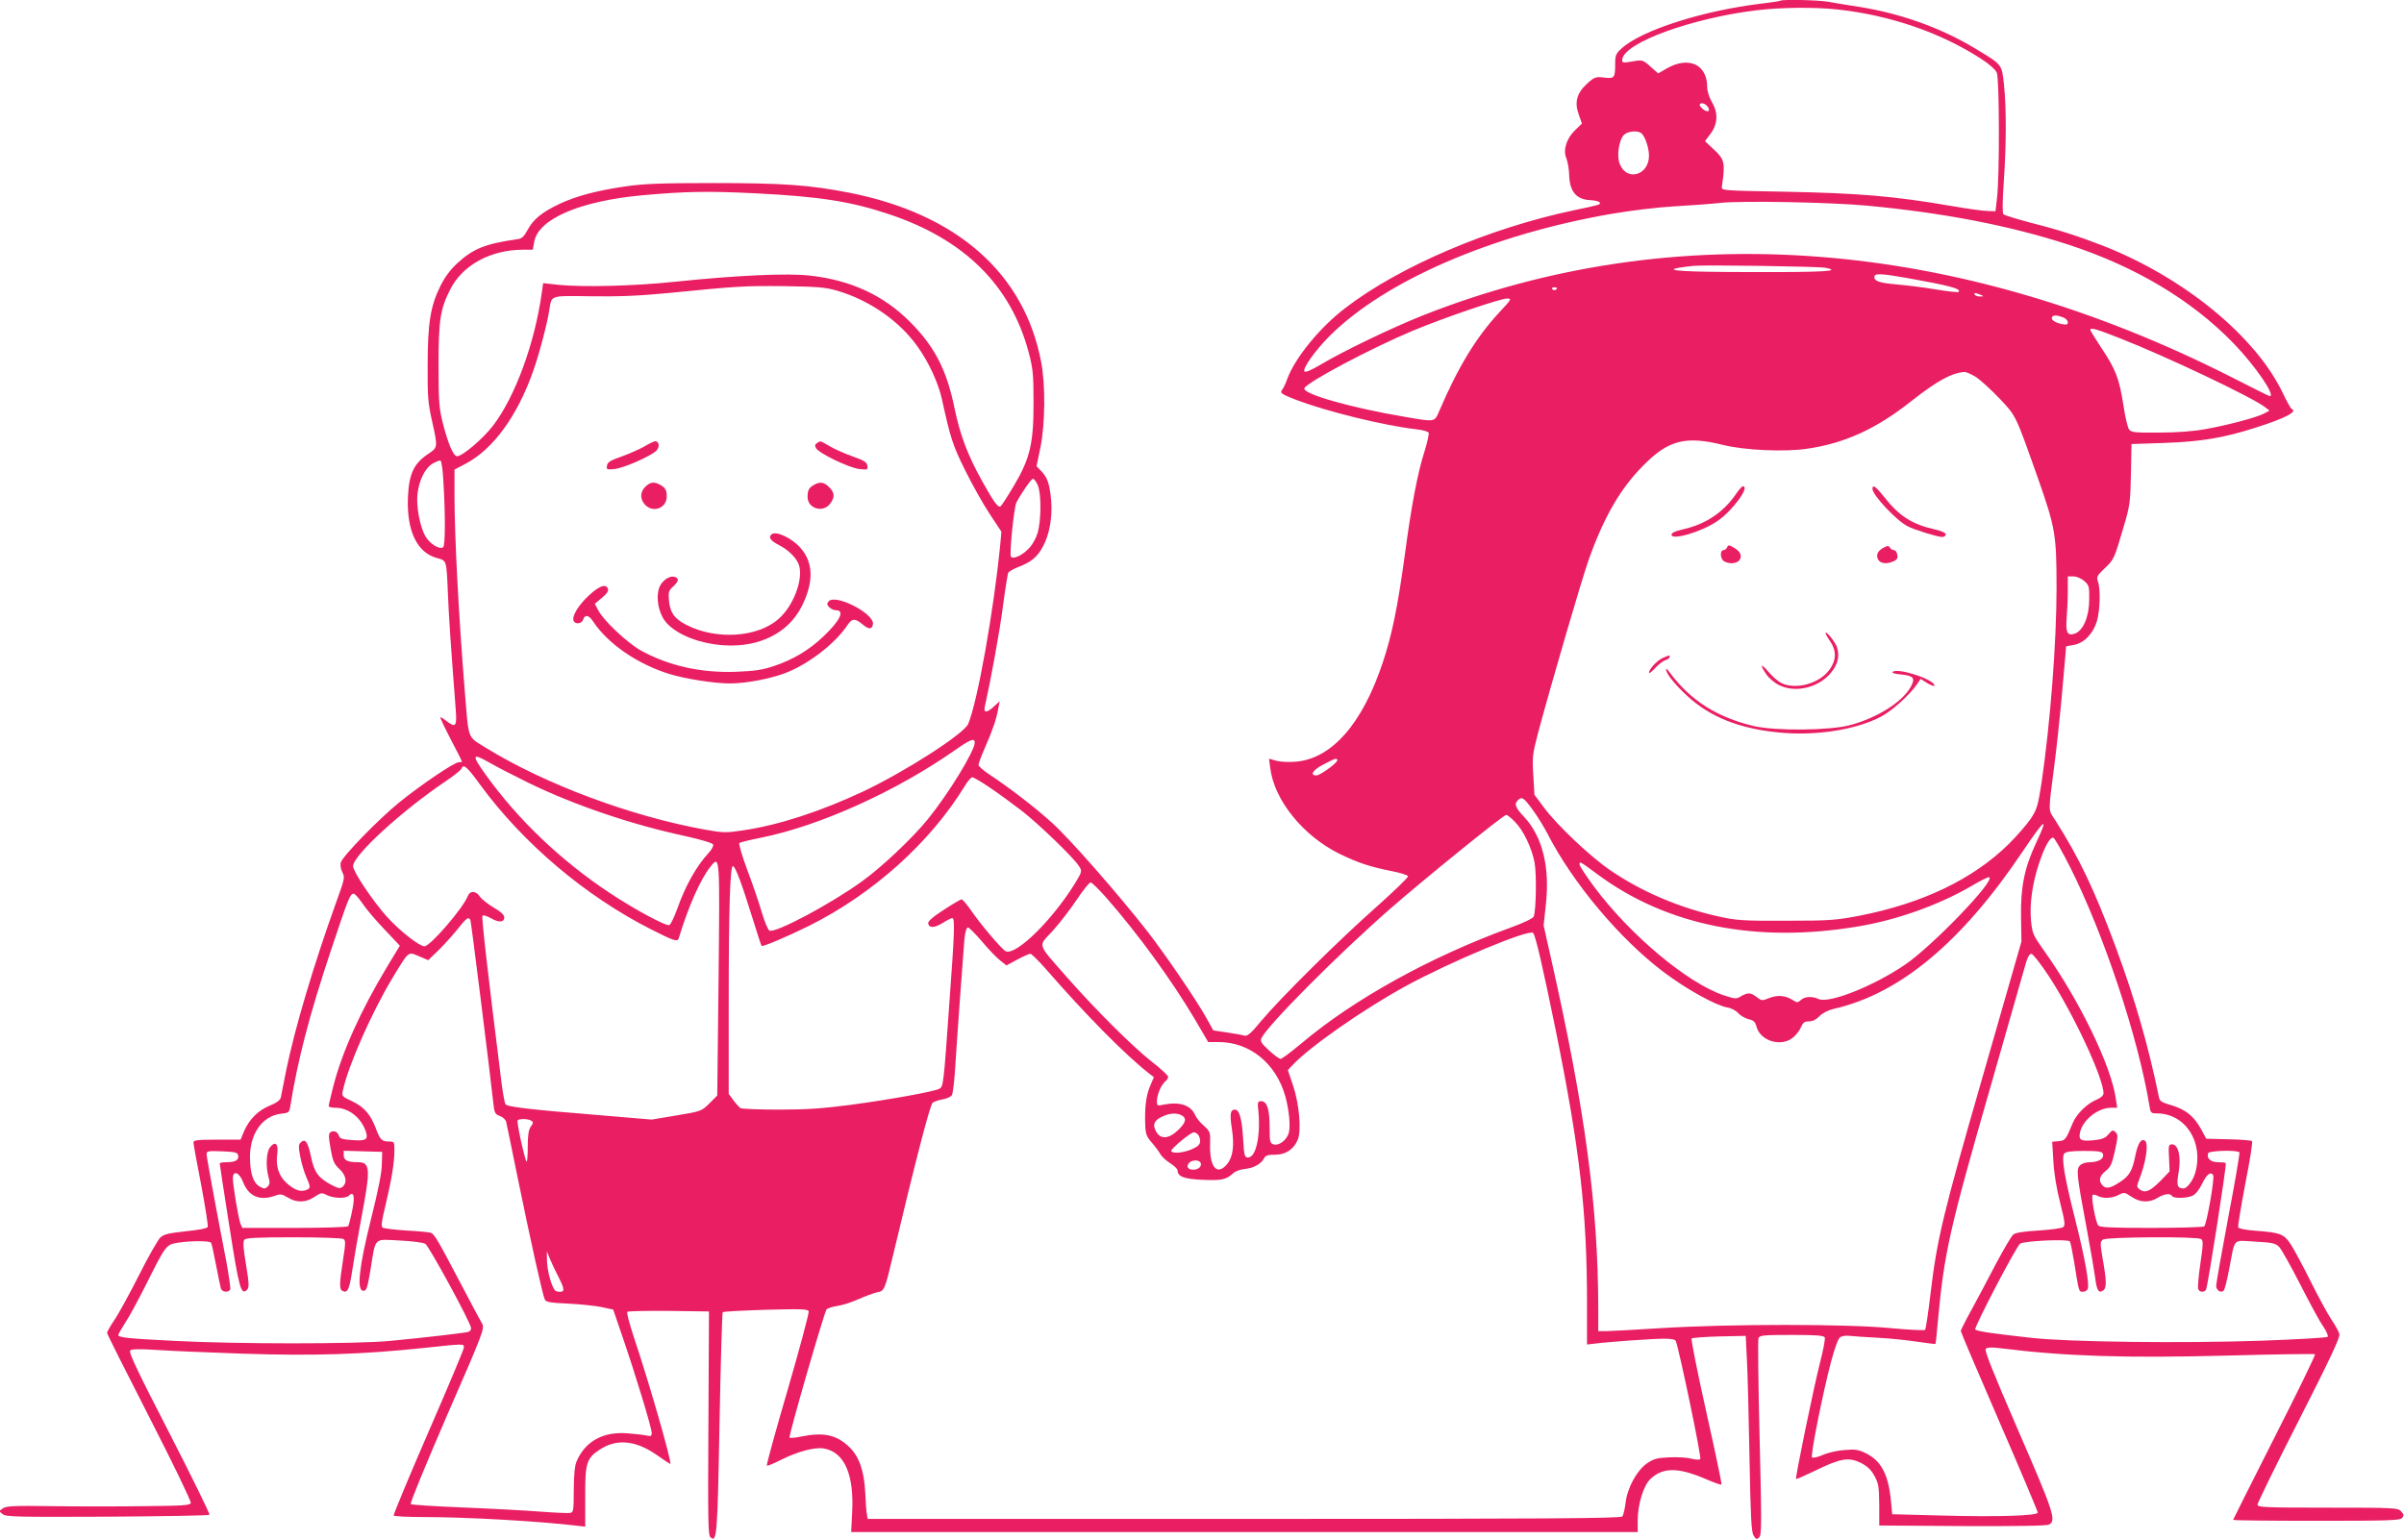<?xml version="1.0" standalone="no"?>
<!DOCTYPE svg PUBLIC "-//W3C//DTD SVG 20010904//EN"
 "http://www.w3.org/TR/2001/REC-SVG-20010904/DTD/svg10.dtd">
<svg version="1.0" xmlns="http://www.w3.org/2000/svg"
 width="1280pt" height="820pt" viewBox="0 0 1280 820"
 preserveAspectRatio="xMidYMid meet">
<g transform="translate(0,820) scale(0.1,-0.1)"
fill="#e91e63" stroke="none">
<path d="M9479 8196 c-2 -2 -47 -9 -99 -15 -312 -37 -643 -143 -747 -240 -29
-26 -33 -36 -33 -80 0 -76 -4 -81 -59 -74 -45 5 -51 3 -90 -32 -55 -50 -69
-99 -45 -165 l17 -48 -35 -34 c-47 -44 -67 -107 -48 -151 7 -18 14 -57 15 -87
2 -90 38 -133 113 -136 25 -1 48 -7 50 -13 4 -11 5 -11 -143 -42 -448 -95
-923 -298 -1210 -518 -137 -104 -269 -266 -311 -379 -9 -26 -21 -51 -26 -56
-15 -19 -8 -24 74 -56 167 -63 465 -136 636 -156 37 -4 66 -12 69 -19 2 -7 -7
-50 -21 -95 -38 -118 -71 -292 -106 -555 -38 -276 -67 -421 -116 -569 -108
-329 -273 -518 -466 -533 -35 -3 -80 -1 -102 5 l-39 11 6 -47 c20 -172 174
-363 368 -459 101 -49 162 -69 276 -92 48 -9 88 -22 90 -28 2 -6 -74 -79 -169
-164 -196 -173 -509 -483 -613 -607 -55 -67 -73 -82 -90 -78 -11 4 -53 11 -92
17 l-73 11 -37 67 c-54 97 -220 340 -315 462 -154 197 -416 496 -507 577 -90
82 -226 186 -333 257 -32 21 -58 44 -58 51 0 7 15 48 34 91 41 93 62 155 71
208 l8 40 -30 -27 c-36 -34 -57 -37 -50 -5 33 148 80 405 97 537 12 91 25 171
28 179 4 7 28 21 54 31 68 26 101 53 130 107 36 65 52 158 45 247 -8 87 -19
122 -53 157 l-25 26 21 101 c25 125 27 331 4 452 -89 474 -449 791 -1024 904
-212 41 -349 51 -725 51 -282 0 -373 -4 -466 -18 -156 -23 -259 -51 -348 -92
-95 -45 -142 -83 -172 -140 -19 -35 -30 -46 -54 -49 -170 -24 -235 -50 -320
-128 -37 -34 -66 -73 -90 -121 -53 -107 -68 -199 -68 -422 -1 -164 2 -204 23
-295 32 -147 33 -142 -25 -181 -73 -50 -98 -106 -103 -230 -7 -176 49 -293
154 -321 53 -15 51 -7 59 -192 5 -122 14 -256 41 -608 8 -98 1 -107 -49 -68
-14 11 -28 20 -32 20 -4 0 21 -52 54 -116 34 -64 61 -118 61 -120 0 -2 -8 -4
-18 -4 -23 0 -201 -120 -319 -216 -110 -90 -301 -286 -309 -319 -3 -13 1 -36
9 -51 14 -26 12 -36 -31 -154 -123 -342 -222 -676 -268 -900 -14 -69 -27 -134
-29 -146 -3 -13 -22 -28 -59 -43 -62 -25 -109 -73 -137 -137 l-18 -44 -126 0
c-101 0 -125 -3 -125 -14 0 -8 18 -110 41 -226 22 -117 38 -218 35 -225 -2 -7
-47 -16 -117 -23 -92 -10 -117 -16 -135 -33 -13 -12 -65 -103 -115 -203 -51
-100 -109 -207 -131 -238 -21 -31 -38 -62 -38 -67 0 -6 102 -209 226 -451 127
-248 223 -447 220 -455 -4 -13 -45 -15 -248 -17 -134 -2 -353 -2 -488 0 -206
3 -248 1 -265 -12 l-20 -15 20 -16 c18 -14 78 -15 557 -13 295 2 539 6 543 10
4 4 -92 199 -213 435 -169 328 -218 431 -209 440 9 8 47 9 142 3 72 -5 281
-14 465 -20 370 -12 624 -4 950 30 225 24 220 24 220 3 0 -10 -86 -214 -190
-453 -104 -239 -186 -438 -184 -442 3 -4 76 -8 162 -8 227 0 612 -22 813 -46
l45 -5 0 158 c-1 177 7 206 74 250 91 62 193 53 308 -27 39 -28 72 -49 72 -47
0 37 -116 440 -194 672 -24 72 -40 133 -36 138 3 4 103 6 221 5 l214 -3 -3
-595 c-3 -514 -2 -598 11 -608 34 -29 37 4 48 604 6 324 14 592 17 595 4 4
107 9 230 13 186 5 223 4 228 -8 3 -7 -47 -194 -111 -415 -65 -221 -115 -404
-112 -407 3 -3 37 11 76 31 90 45 182 69 229 60 109 -20 161 -140 149 -346
l-5 -99 2094 0 2094 0 0 64 c0 83 31 184 67 218 68 65 150 64 306 -4 38 -16
71 -28 73 -25 3 2 -34 177 -81 387 -47 211 -82 386 -78 391 4 4 71 9 148 11
l140 3 6 -120 c4 -66 10 -300 14 -520 6 -329 10 -404 22 -424 13 -21 17 -22
30 -9 13 13 13 78 2 530 -7 283 -10 522 -6 531 6 15 27 17 177 17 134 0 172
-3 176 -14 3 -7 -8 -67 -25 -132 -37 -147 -133 -615 -128 -621 3 -2 50 19 106
46 131 64 175 71 238 40 35 -18 55 -36 73 -69 22 -40 25 -57 26 -155 l0 -110
443 -3 c293 -1 448 1 461 8 40 21 25 66 -164 501 -138 319 -181 427 -173 435
9 8 32 9 80 3 343 -43 665 -53 1205 -39 254 7 465 10 468 7 4 -3 -93 -202
-215 -442 -121 -240 -221 -438 -221 -440 0 -3 200 -5 444 -5 384 0 445 2 456
15 10 13 10 19 -5 35 -17 19 -32 20 -392 20 -336 0 -373 2 -373 16 0 9 99 212
221 451 166 326 219 440 215 457 -3 13 -22 48 -42 77 -20 30 -70 122 -111 204
-41 83 -89 171 -106 198 -37 55 -55 62 -189 72 -51 4 -88 11 -91 18 -2 7 15
111 38 232 24 121 40 223 36 227 -3 4 -60 9 -125 10 l-119 3 -24 45 c-42 78
-88 114 -180 139 -31 9 -44 18 -47 34 -58 281 -128 524 -231 803 -115 309
-194 474 -321 674 -40 62 -39 34 -5 300 11 85 27 234 36 330 8 96 18 203 21
237 l5 61 40 7 c55 9 104 60 124 127 17 58 20 174 5 212 -8 23 -4 30 34 67 51
47 54 54 102 219 35 117 37 135 40 285 l3 160 178 6 c194 7 314 27 482 81 158
50 227 86 193 100 -5 2 -27 41 -49 88 -145 300 -523 610 -950 779 -134 52
-234 85 -392 125 -74 20 -138 39 -144 45 -6 6 -5 69 2 173 14 201 14 393 1
518 -12 110 -8 104 -157 194 -181 109 -401 187 -618 220 -61 10 -134 21 -164
27 -53 9 -244 13 -252 5z m309 -47 c275 -30 546 -123 760 -262 44 -28 77 -58
84 -74 14 -33 15 -555 1 -668 l-8 -70 -40 1 c-22 0 -110 12 -195 27 -309 53
-490 68 -890 76 -328 6 -335 6 -332 26 19 130 15 146 -45 201 l-45 42 27 36
c41 53 45 113 11 170 -15 26 -26 60 -26 81 0 123 -99 168 -218 99 l-43 -25
-41 36 c-35 33 -45 36 -77 31 -73 -13 -76 -12 -73 9 13 88 365 217 712 260
133 16 312 18 438 4z m-698 -514 c19 -23 8 -37 -18 -20 -12 9 -22 20 -22 26 0
14 26 11 40 -6z m-353 -143 c20 -12 43 -78 43 -121 0 -104 -117 -139 -155 -46
-18 40 -6 126 20 155 18 20 69 27 92 12z m-4707 -322 c334 -17 501 -43 701
-110 402 -133 651 -379 746 -736 23 -87 26 -119 26 -264 1 -219 -18 -302 -105
-448 -33 -56 -65 -105 -71 -109 -13 -8 -36 23 -99 137 -75 135 -116 243 -145
383 -42 207 -107 332 -238 463 -140 141 -316 222 -531 246 -120 14 -386 2
-724 -33 -220 -23 -485 -29 -617 -16 l-81 9 -7 -49 c-37 -269 -141 -554 -259
-709 -52 -69 -164 -164 -192 -164 -20 0 -48 66 -76 176 -20 79 -23 114 -23
309 0 240 9 298 62 403 65 130 216 212 388 212 l52 0 7 40 c20 123 241 219
576 250 232 21 354 23 610 10z m5908 -65 c408 -38 761 -106 1072 -207 359
-117 658 -295 882 -526 116 -120 227 -282 193 -282 -3 0 -91 44 -197 98 -1468
746 -2972 862 -4312 332 -164 -65 -426 -191 -546 -263 -44 -26 -79 -42 -84
-36 -14 13 56 112 134 190 294 293 860 539 1500 650 98 17 245 35 335 40 88 5
196 13 240 18 112 13 588 4 783 -14z m-220 -331 c93 -18 -3 -24 -370 -23 -378
0 -497 7 -408 23 19 3 53 8 75 10 59 6 664 -3 703 -10z m433 -54 c229 -41 294
-58 277 -75 -3 -3 -59 3 -124 14 -65 11 -157 22 -204 26 -92 8 -120 17 -120
40 0 20 33 19 171 -5z m-5691 -69 c171 -51 328 -160 425 -296 60 -83 111 -195
130 -280 46 -209 57 -245 124 -380 38 -77 97 -182 131 -233 l62 -94 -6 -66
c-35 -357 -121 -839 -171 -958 -22 -52 -334 -253 -558 -359 -230 -108 -452
-180 -643 -208 -86 -13 -104 -13 -199 4 -395 71 -855 243 -1166 435 -103 64
-92 37 -114 299 -33 409 -55 827 -55 1047 l0 137 61 32 c146 78 274 254 358
493 33 93 74 250 86 326 13 79 0 75 222 72 144 -2 255 2 408 17 374 37 407 39
620 37 182 -3 220 -6 285 -25z m3830 15 c0 -11 -19 -15 -25 -6 -3 5 1 10 9 10
9 0 16 -2 16 -4z m2255 -36 c19 -8 19 -9 -2 -9 -12 -1 -25 4 -28 9 -7 12 2 12
30 0z m-2565 -97 c-121 -131 -217 -289 -318 -525 -25 -57 -20 -56 -183 -28
-285 48 -545 122 -534 152 13 32 360 216 581 308 163 68 460 169 497 170 28 0
26 -3 -43 -77z m3004 -23 c14 -5 26 -17 26 -26 0 -13 -6 -15 -32 -10 -36 7
-60 24 -52 37 7 12 26 11 58 -1z m297 -109 c251 -98 720 -321 781 -371 l22
-17 -30 -16 c-40 -21 -199 -63 -314 -83 -58 -11 -152 -18 -243 -18 -131 -1
-150 1 -161 17 -7 9 -21 67 -30 129 -22 141 -41 191 -116 303 -33 50 -60 93
-60 98 0 14 28 6 151 -42z m-760 -209 c24 -16 80 -67 125 -114 90 -96 83 -81
206 -428 91 -260 98 -296 98 -580 0 -295 -33 -717 -80 -1040 -19 -122 -24
-140 -57 -190 -20 -30 -73 -91 -117 -135 -190 -187 -458 -316 -794 -382 -126
-24 -158 -27 -392 -27 -228 -1 -266 2 -356 22 -210 46 -410 131 -579 246 -106
72 -285 241 -355 336 l-50 67 -6 104 c-6 96 -4 113 25 224 72 269 233 820 271
927 81 226 168 377 291 500 132 134 224 158 424 108 112 -28 327 -38 447 -20
200 29 367 105 554 253 137 108 215 151 285 156 8 0 35 -12 60 -27z m-8160
-558 c11 -184 10 -342 -2 -349 -20 -13 -70 18 -94 59 -29 50 -50 161 -42 227
9 72 40 135 79 159 18 11 38 18 43 17 6 -2 13 -53 16 -113z m3165 -19 c19 -46
18 -187 -1 -253 -10 -32 -29 -66 -51 -87 -33 -34 -78 -54 -91 -41 -10 9 16
266 29 290 29 54 79 126 88 126 6 0 18 -16 26 -35z m5571 -509 c26 -23 28 -29
27 -98 0 -92 -32 -167 -77 -183 -40 -13 -49 6 -43 85 3 36 6 100 6 143 l0 77
29 0 c17 0 42 -10 58 -24z m-5907 -861 c0 -44 -138 -270 -248 -406 -81 -101
-249 -259 -352 -333 -169 -122 -459 -276 -493 -263 -7 3 -26 47 -41 98 -15 52
-50 154 -78 228 -27 73 -46 137 -41 141 4 4 58 17 118 29 311 63 716 246 1029
465 82 58 106 67 106 41z m-2375 -215 c243 -118 545 -221 829 -282 90 -20 150
-38 153 -46 3 -7 -8 -28 -24 -45 -65 -70 -123 -173 -168 -300 -16 -44 -34 -81
-41 -84 -18 -7 -185 83 -319 172 -258 171 -487 389 -659 629 -76 106 -73 117
17 66 39 -23 135 -72 212 -110z m4305 120 c0 -14 -91 -80 -111 -80 -38 0 -18
30 39 59 63 33 72 36 72 21z m-4566 -126 c230 -315 563 -597 913 -774 122 -62
141 -68 147 -47 52 171 116 315 169 381 50 63 50 63 43 -603 l-7 -616 -42 -42
c-42 -41 -43 -42 -175 -64 l-132 -22 -273 23 c-385 31 -497 45 -506 59 -4 7
-13 56 -20 109 -76 607 -108 888 -102 895 5 4 24 -2 44 -13 42 -25 72 -23 72
4 0 13 -19 31 -58 53 -31 19 -64 45 -73 59 -20 30 -52 31 -63 2 -25 -65 -200
-268 -231 -268 -27 0 -128 79 -197 154 -76 84 -183 243 -183 273 0 57 260 295
493 452 43 29 81 59 84 67 10 27 29 12 97 -82z m2718 -20 c46 -31 121 -86 168
-122 91 -71 276 -249 305 -295 17 -27 17 -28 -20 -90 -120 -195 -312 -385
-369 -364 -19 7 -137 146 -187 220 -22 31 -44 57 -49 57 -5 0 -48 -25 -95 -56
-59 -38 -85 -61 -83 -72 5 -26 33 -25 77 2 22 14 45 26 51 26 15 0 13 -69 -15
-450 -31 -440 -32 -448 -54 -459 -27 -15 -266 -58 -475 -86 -147 -19 -231 -25
-380 -25 -105 0 -197 4 -204 8 -6 5 -23 23 -37 42 l-25 34 0 471 c0 517 7 748
23 742 13 -4 46 -91 103 -275 25 -81 47 -148 49 -150 6 -6 138 50 255 108 339
170 641 441 826 742 16 27 34 48 41 48 7 0 50 -25 95 -56z m2888 -116 c25 -34
60 -91 79 -127 134 -263 387 -564 620 -739 121 -91 274 -176 338 -188 21 -3
47 -17 58 -30 11 -13 36 -27 54 -32 28 -6 37 -15 43 -39 20 -78 133 -112 196
-58 16 13 35 38 42 55 10 24 19 30 42 30 20 0 39 10 56 28 17 17 46 32 77 39
351 80 681 355 1006 840 120 178 139 190 69 41 -61 -131 -82 -234 -79 -392 l2
-131 -202 -704 c-216 -749 -247 -878 -282 -1171 -12 -102 -25 -189 -29 -193
-4 -4 -85 0 -181 9 -229 23 -862 23 -1229 0 -140 -9 -272 -16 -292 -16 l-38 0
0 118 c-1 549 -70 1061 -251 1865 l-40 178 12 113 c22 198 -19 361 -115 464
-48 51 -55 69 -34 90 21 21 32 13 78 -50z m-94 -65 c45 -45 90 -139 105 -218
11 -61 8 -256 -5 -287 -5 -10 -55 -34 -124 -59 -423 -154 -831 -379 -1110
-614 -56 -47 -107 -85 -114 -85 -7 1 -35 21 -62 46 -39 36 -47 48 -40 64 33
69 399 438 684 688 177 155 605 502 620 502 5 0 26 -16 46 -37z m2955 -239
c181 -359 365 -913 424 -1276 5 -35 9 -38 38 -38 152 0 251 -151 206 -315 -11
-41 -44 -85 -63 -85 -34 1 -38 16 -26 86 14 84 -1 149 -35 149 -18 0 -20 -6
-16 -72 l3 -72 -48 -50 c-56 -56 -82 -67 -110 -47 -17 13 -18 17 -6 48 38 94
54 200 32 213 -20 12 -37 -15 -50 -78 -16 -81 -31 -108 -77 -139 -53 -36 -78
-42 -97 -23 -24 25 -19 51 15 78 27 21 34 37 50 108 16 75 17 86 3 99 -14 13
-18 12 -37 -11 -17 -21 -34 -27 -78 -32 -70 -7 -83 1 -74 42 15 67 96 131 166
131 l32 0 -7 46 c-24 176 -194 527 -385 794 -56 79 -60 88 -67 157 -8 89 7
196 42 302 30 91 59 144 77 139 7 -2 46 -71 88 -154z m-2516 -40 c369 -274
846 -370 1390 -278 205 34 431 115 600 214 47 28 91 50 96 48 39 -13 -304
-369 -449 -467 -170 -115 -403 -207 -459 -182 -34 16 -74 14 -94 -5 -17 -15
-21 -15 -41 -2 -40 26 -82 30 -126 13 -40 -16 -42 -16 -68 4 -32 25 -47 26
-84 5 -25 -16 -31 -15 -92 5 -192 64 -499 321 -691 579 -42 57 -77 110 -77
118 0 18 3 16 95 -52z m-2613 -127 c169 -193 343 -433 466 -639 l75 -128 54 0
c168 0 307 -113 357 -290 20 -74 28 -159 18 -194 -11 -39 -53 -70 -81 -61 -19
6 -21 14 -21 93 0 95 -14 137 -45 137 -16 0 -19 -6 -17 -30 17 -143 -8 -270
-53 -270 -18 0 -21 9 -26 100 -7 109 -20 155 -44 155 -24 0 -28 -23 -16 -101
14 -90 6 -152 -26 -190 -53 -63 -93 -16 -90 105 2 66 1 69 -33 100 -20 17 -41
43 -47 58 -23 52 -82 71 -165 55 -36 -8 -38 -7 -38 18 0 33 22 86 43 104 10 7
17 19 17 26 0 6 -37 41 -82 76 -101 78 -304 280 -457 454 -163 186 -155 161
-76 247 36 40 94 115 128 166 33 50 67 92 74 92 7 0 45 -38 85 -83z m-3962
-29 c19 -29 72 -91 117 -138 l82 -87 -66 -109 c-143 -237 -242 -458 -289 -642
-13 -52 -24 -98 -24 -103 0 -5 16 -9 35 -9 71 0 137 -51 163 -127 14 -43 1
-51 -75 -45 -49 3 -64 8 -68 22 -7 22 -27 31 -45 20 -11 -7 -11 -22 0 -87 12
-67 18 -82 47 -109 36 -33 43 -73 17 -95 -13 -11 -23 -9 -59 10 -70 37 -92 67
-109 150 -16 78 -31 100 -55 76 -12 -11 -12 -24 -2 -77 7 -35 21 -83 32 -107
24 -55 24 -60 -3 -70 -30 -11 -65 3 -106 42 -39 37 -54 88 -46 149 8 55 -10
73 -38 38 -20 -25 -24 -103 -8 -160 8 -27 7 -38 -5 -50 -14 -13 -18 -13 -42 0
-35 20 -51 69 -52 155 -1 127 66 221 164 233 41 4 45 7 50 36 40 250 101 485
215 828 95 285 104 308 123 308 7 0 28 -24 47 -52z m575 -90 c4 -11 102 -793
121 -967 6 -59 9 -65 36 -75 16 -6 31 -20 33 -31 3 -11 29 -140 59 -286 71
-348 136 -640 147 -661 7 -13 30 -17 121 -21 62 -3 142 -11 178 -18 l65 -14
53 -155 c69 -202 152 -475 152 -502 0 -17 -4 -19 -27 -14 -16 4 -62 9 -103 12
-128 10 -222 -42 -268 -145 -12 -26 -16 -69 -17 -156 0 -110 -2 -120 -19 -123
-11 -2 -83 1 -160 7 -78 6 -262 16 -411 22 -148 6 -274 14 -278 18 -5 5 83
217 193 472 194 444 201 464 187 489 -8 14 -59 108 -112 210 -124 236 -142
267 -161 274 -9 3 -67 9 -129 12 -63 4 -119 11 -127 15 -10 6 -7 31 15 121 32
135 47 226 47 291 0 45 -1 47 -27 47 -40 0 -49 9 -71 68 -29 77 -64 117 -128
147 -54 25 -55 27 -48 58 28 131 152 412 263 597 90 148 82 142 142 117 l49
-21 61 59 c33 33 78 84 101 113 41 53 55 62 63 40z m2724 -113 c35 -42 79 -87
97 -101 l33 -26 57 31 c32 17 63 31 70 31 6 0 42 -35 79 -77 215 -247 425
-460 554 -561 l25 -19 -21 -49 c-21 -49 -29 -114 -25 -211 2 -44 8 -59 36 -90
18 -21 38 -48 45 -61 7 -12 30 -34 51 -47 22 -14 40 -31 40 -39 0 -33 36 -46
136 -50 100 -4 122 1 160 35 11 11 39 21 63 23 46 5 85 26 101 56 8 16 21 20
60 20 56 0 99 29 120 80 20 48 8 190 -25 288 l-28 83 24 25 c91 98 379 299
604 422 236 129 656 305 678 283 13 -13 52 -183 122 -526 127 -630 165 -961
165 -1448 l0 -218 43 5 c69 9 306 26 368 26 38 0 59 -4 62 -13 19 -51 138
-620 130 -628 -5 -5 -24 -4 -48 2 -21 6 -73 9 -116 7 -67 -3 -83 -7 -121 -33
-54 -39 -104 -130 -113 -212 -4 -32 -12 -64 -17 -70 -8 -10 -423 -13 -2014
-13 l-2004 0 -4 23 c-3 12 -7 65 -9 117 -6 116 -32 191 -84 242 -68 66 -136
81 -257 57 -31 -7 -59 -9 -62 -6 -7 6 184 667 197 683 5 6 30 14 55 18 25 3
76 19 114 36 38 17 83 33 100 37 39 7 41 12 84 193 123 517 198 806 212 817 9
6 33 15 55 18 22 4 43 14 48 23 4 10 11 62 15 117 10 163 45 645 51 713 4 38
11 62 19 62 6 0 40 -34 75 -75z m5682 -187 c130 -200 289 -540 289 -621 0 -11
-13 -24 -35 -33 -52 -21 -109 -77 -129 -126 -36 -88 -40 -93 -75 -96 l-34 -3
6 -102 c3 -62 17 -149 36 -222 26 -103 28 -122 16 -131 -8 -6 -68 -14 -132
-18 -83 -5 -123 -12 -134 -22 -10 -9 -50 -77 -90 -152 -39 -75 -98 -186 -130
-245 -33 -59 -59 -112 -59 -116 0 -5 92 -222 205 -482 113 -260 205 -479 205
-485 0 -17 -205 -24 -510 -16 l-265 7 -7 75 c-14 139 -53 211 -134 250 -38 19
-57 22 -112 17 -37 -2 -89 -14 -116 -26 -27 -12 -53 -18 -58 -13 -9 9 54 328
102 512 18 67 37 120 47 127 9 7 32 11 52 8 20 -2 87 -7 149 -10 62 -3 156
-13 209 -21 53 -8 97 -13 98 -12 2 2 8 60 14 130 33 354 61 481 276 1228 97
338 183 639 191 668 9 33 20 52 30 52 8 0 51 -55 95 -122z m-4620 -738 c28
-15 24 -37 -14 -75 -57 -57 -106 -56 -128 3 -11 29 2 49 46 68 37 16 70 17 96
4z m-3462 -29 c11 -7 11 -13 -3 -32 -12 -17 -16 -46 -16 -108 0 -46 -3 -81 -6
-78 -10 10 -54 210 -48 219 7 11 55 10 73 -1z m3549 -73 c7 -7 12 -23 12 -35
0 -18 -10 -29 -42 -43 -45 -20 -103 -26 -112 -11 -6 9 102 99 120 100 5 1 15
-4 22 -11z m-5110 -112 c5 -24 -14 -36 -60 -36 -21 0 -38 -3 -38 -7 0 -5 23
-154 51 -333 52 -331 62 -371 94 -340 12 13 12 30 -5 134 -15 88 -17 123 -9
133 9 10 65 13 263 13 138 0 257 -4 265 -9 12 -8 11 -25 -3 -114 -20 -131 -20
-156 0 -164 26 -10 34 10 50 113 8 54 30 182 49 282 49 258 47 292 -20 292
-54 0 -75 10 -75 37 l0 24 103 -3 102 -3 -2 -67 c0 -44 -21 -145 -58 -293 -64
-257 -77 -380 -40 -380 17 0 21 14 38 114 28 175 15 161 154 154 67 -3 127
-11 138 -18 19 -12 237 -411 243 -447 2 -9 -5 -19 -15 -22 -23 -6 -238 -31
-418 -48 -179 -17 -817 -17 -1140 0 -259 13 -305 18 -305 32 0 4 16 32 35 62
20 29 72 125 116 213 101 202 104 206 165 216 67 11 172 11 178 0 3 -5 15 -58
26 -117 12 -60 23 -117 26 -126 6 -21 42 -24 50 -5 2 7 -7 71 -20 143 -58 300
-106 560 -106 577 0 16 8 18 82 15 72 -3 83 -6 86 -22z m9929 8 c9 -24 -23
-44 -68 -44 -22 0 -45 -7 -54 -17 -21 -20 -18 -50 35 -333 21 -113 41 -230 45
-261 9 -71 18 -88 42 -73 21 13 20 49 -3 179 -12 73 -12 81 3 93 20 14 499 17
522 3 13 -8 12 -26 -3 -130 -10 -67 -15 -128 -12 -136 6 -18 32 -20 42 -4 9
15 111 668 105 674 -2 3 -21 5 -42 5 -39 0 -61 21 -52 48 5 14 158 18 167 4 2
-4 -24 -161 -60 -347 -35 -187 -64 -350 -64 -363 0 -24 25 -41 40 -26 5 5 19
59 30 119 32 166 15 149 138 142 93 -5 108 -9 128 -29 12 -13 62 -102 111
-198 49 -96 103 -197 122 -223 18 -27 29 -53 25 -57 -5 -5 -166 -14 -359 -21
-424 -14 -1011 -7 -1215 15 -207 23 -293 35 -303 45 -8 8 216 439 239 457 19
15 256 26 265 12 4 -6 14 -58 24 -117 25 -156 23 -151 46 -151 11 0 22 7 25
15 10 26 -15 165 -66 367 -59 233 -75 334 -59 354 8 10 38 14 106 14 78 0 95
-3 100 -16z m-4804 -48 c7 -18 -12 -36 -39 -36 -29 0 -39 16 -24 35 16 19 56
19 63 1z m-5099 -101 c30 -78 90 -103 172 -73 27 10 36 8 66 -10 47 -29 96
-28 142 3 35 23 39 24 66 10 35 -18 101 -20 118 -3 26 26 33 -6 17 -81 -8 -40
-18 -77 -21 -82 -3 -5 -131 -9 -285 -9 l-279 0 -10 23 c-10 26 -40 202 -40
241 0 45 34 33 54 -19z m10490 36 c9 -14 -35 -265 -48 -273 -6 -4 -133 -8
-282 -8 -213 0 -274 3 -282 13 -14 16 -39 154 -30 162 4 4 15 2 26 -4 29 -16
78 -14 113 5 29 15 32 14 68 -10 45 -31 94 -33 139 -6 35 22 67 26 77 10 8
-14 78 -13 110 2 15 7 36 33 51 65 24 49 45 65 58 44z m-8807 -549 c33 -65 31
-79 -14 -70 -21 4 -51 106 -51 173 l0 40 16 -40 c9 -22 31 -68 49 -103z"/>
<path d="M3431 5822 c-25 -14 -79 -38 -120 -53 -61 -21 -77 -31 -79 -49 -4
-21 -1 -22 41 -18 51 6 198 71 223 99 18 20 13 49 -8 49 -7 -1 -33 -13 -57
-28z"/>
<path d="M4350 5840 c-11 -7 -12 -14 -5 -27 16 -28 177 -105 230 -111 44 -5
47 -4 43 18 -2 18 -18 28 -78 49 -42 15 -97 39 -122 54 -53 31 -48 30 -68 17z"/>
<path d="M3442 5613 c-32 -27 -37 -64 -12 -96 41 -52 120 -27 120 39 0 35 -8
47 -37 63 -30 15 -47 14 -71 -6z"/>
<path d="M4335 5618 c-28 -16 -35 -28 -35 -65 0 -61 80 -86 119 -37 27 35 26
59 -4 89 -26 27 -49 31 -80 13z"/>
<path d="M4107 5353 c-17 -16 -3 -34 42 -57 53 -27 98 -74 107 -112 19 -77
-33 -212 -109 -279 -111 -101 -336 -115 -495 -32 -61 32 -84 64 -90 127 -4 47
-2 54 22 76 30 28 33 42 10 51 -24 9 -62 -13 -80 -48 -20 -40 -15 -111 13
-165 40 -78 176 -141 328 -151 188 -12 343 66 414 208 65 129 62 235 -8 312
-48 54 -133 92 -154 70z"/>
<path d="M3137 5030 c-56 -52 -93 -111 -83 -136 8 -21 44 -17 51 6 9 28 29 25
51 -7 78 -120 237 -230 409 -283 85 -26 239 -50 321 -50 92 0 228 27 310 61
120 50 257 158 318 252 23 34 40 34 78 2 34 -29 52 -28 56 1 8 56 -201 163
-236 121 -10 -12 -9 -18 3 -31 9 -9 25 -16 35 -16 50 0 24 -55 -67 -141 -75
-71 -158 -121 -258 -155 -65 -22 -104 -28 -205 -32 -189 -7 -360 32 -509 114
-72 41 -198 159 -226 214 l-18 34 38 32 c26 21 36 37 32 48 -11 28 -44 17
-100 -34z"/>
<path d="M9242 5567 c-68 -98 -162 -160 -284 -187 -39 -9 -58 -18 -58 -28 0
-32 163 16 246 74 79 54 174 184 134 184 -5 0 -22 -19 -38 -43z"/>
<path d="M9970 5596 c0 -33 128 -169 187 -199 36 -19 160 -57 184 -57 10 0 19
6 19 13 0 9 -22 19 -57 27 -121 27 -191 71 -269 171 -47 59 -64 71 -64 45z"/>
<path d="M9196 5285 c-3 -8 -12 -15 -19 -15 -21 0 -18 -49 4 -60 26 -15 65
-12 79 5 18 22 8 47 -26 67 -28 16 -32 17 -38 3z"/>
<path d="M10031 5284 c-33 -17 -44 -39 -31 -64 12 -22 46 -26 83 -9 18 8 23
17 19 35 -2 13 -10 24 -18 24 -7 0 -17 6 -21 13 -6 11 -13 11 -32 1z"/>
<path d="M9720 4827 c0 -3 11 -23 25 -43 34 -51 33 -100 -4 -151 -54 -75 -182
-109 -258 -70 -17 9 -47 35 -67 59 -41 48 -48 40 -11 -14 14 -20 44 -46 70
-58 87 -42 209 -12 274 67 37 45 47 89 32 136 -10 29 -61 92 -61 74z"/>
<path d="M8854 4696 c-31 -14 -74 -60 -74 -79 0 -6 15 5 33 25 17 19 42 38 55
42 12 4 22 12 22 17 0 11 2 11 -36 -5z"/>
<path d="M8871 4636 c-2 -21 45 -80 111 -141 122 -113 276 -175 486 -196 195
-20 413 13 547 84 59 31 150 113 191 171 l20 30 37 -23 c20 -12 37 -18 37 -12
0 32 -198 97 -223 72 -5 -5 15 -11 43 -13 69 -7 79 -19 55 -64 -43 -81 -178
-167 -324 -206 -106 -29 -398 -32 -513 -5 -195 46 -336 136 -445 282 -12 17
-22 26 -22 21z"/>
</g>
</svg>
